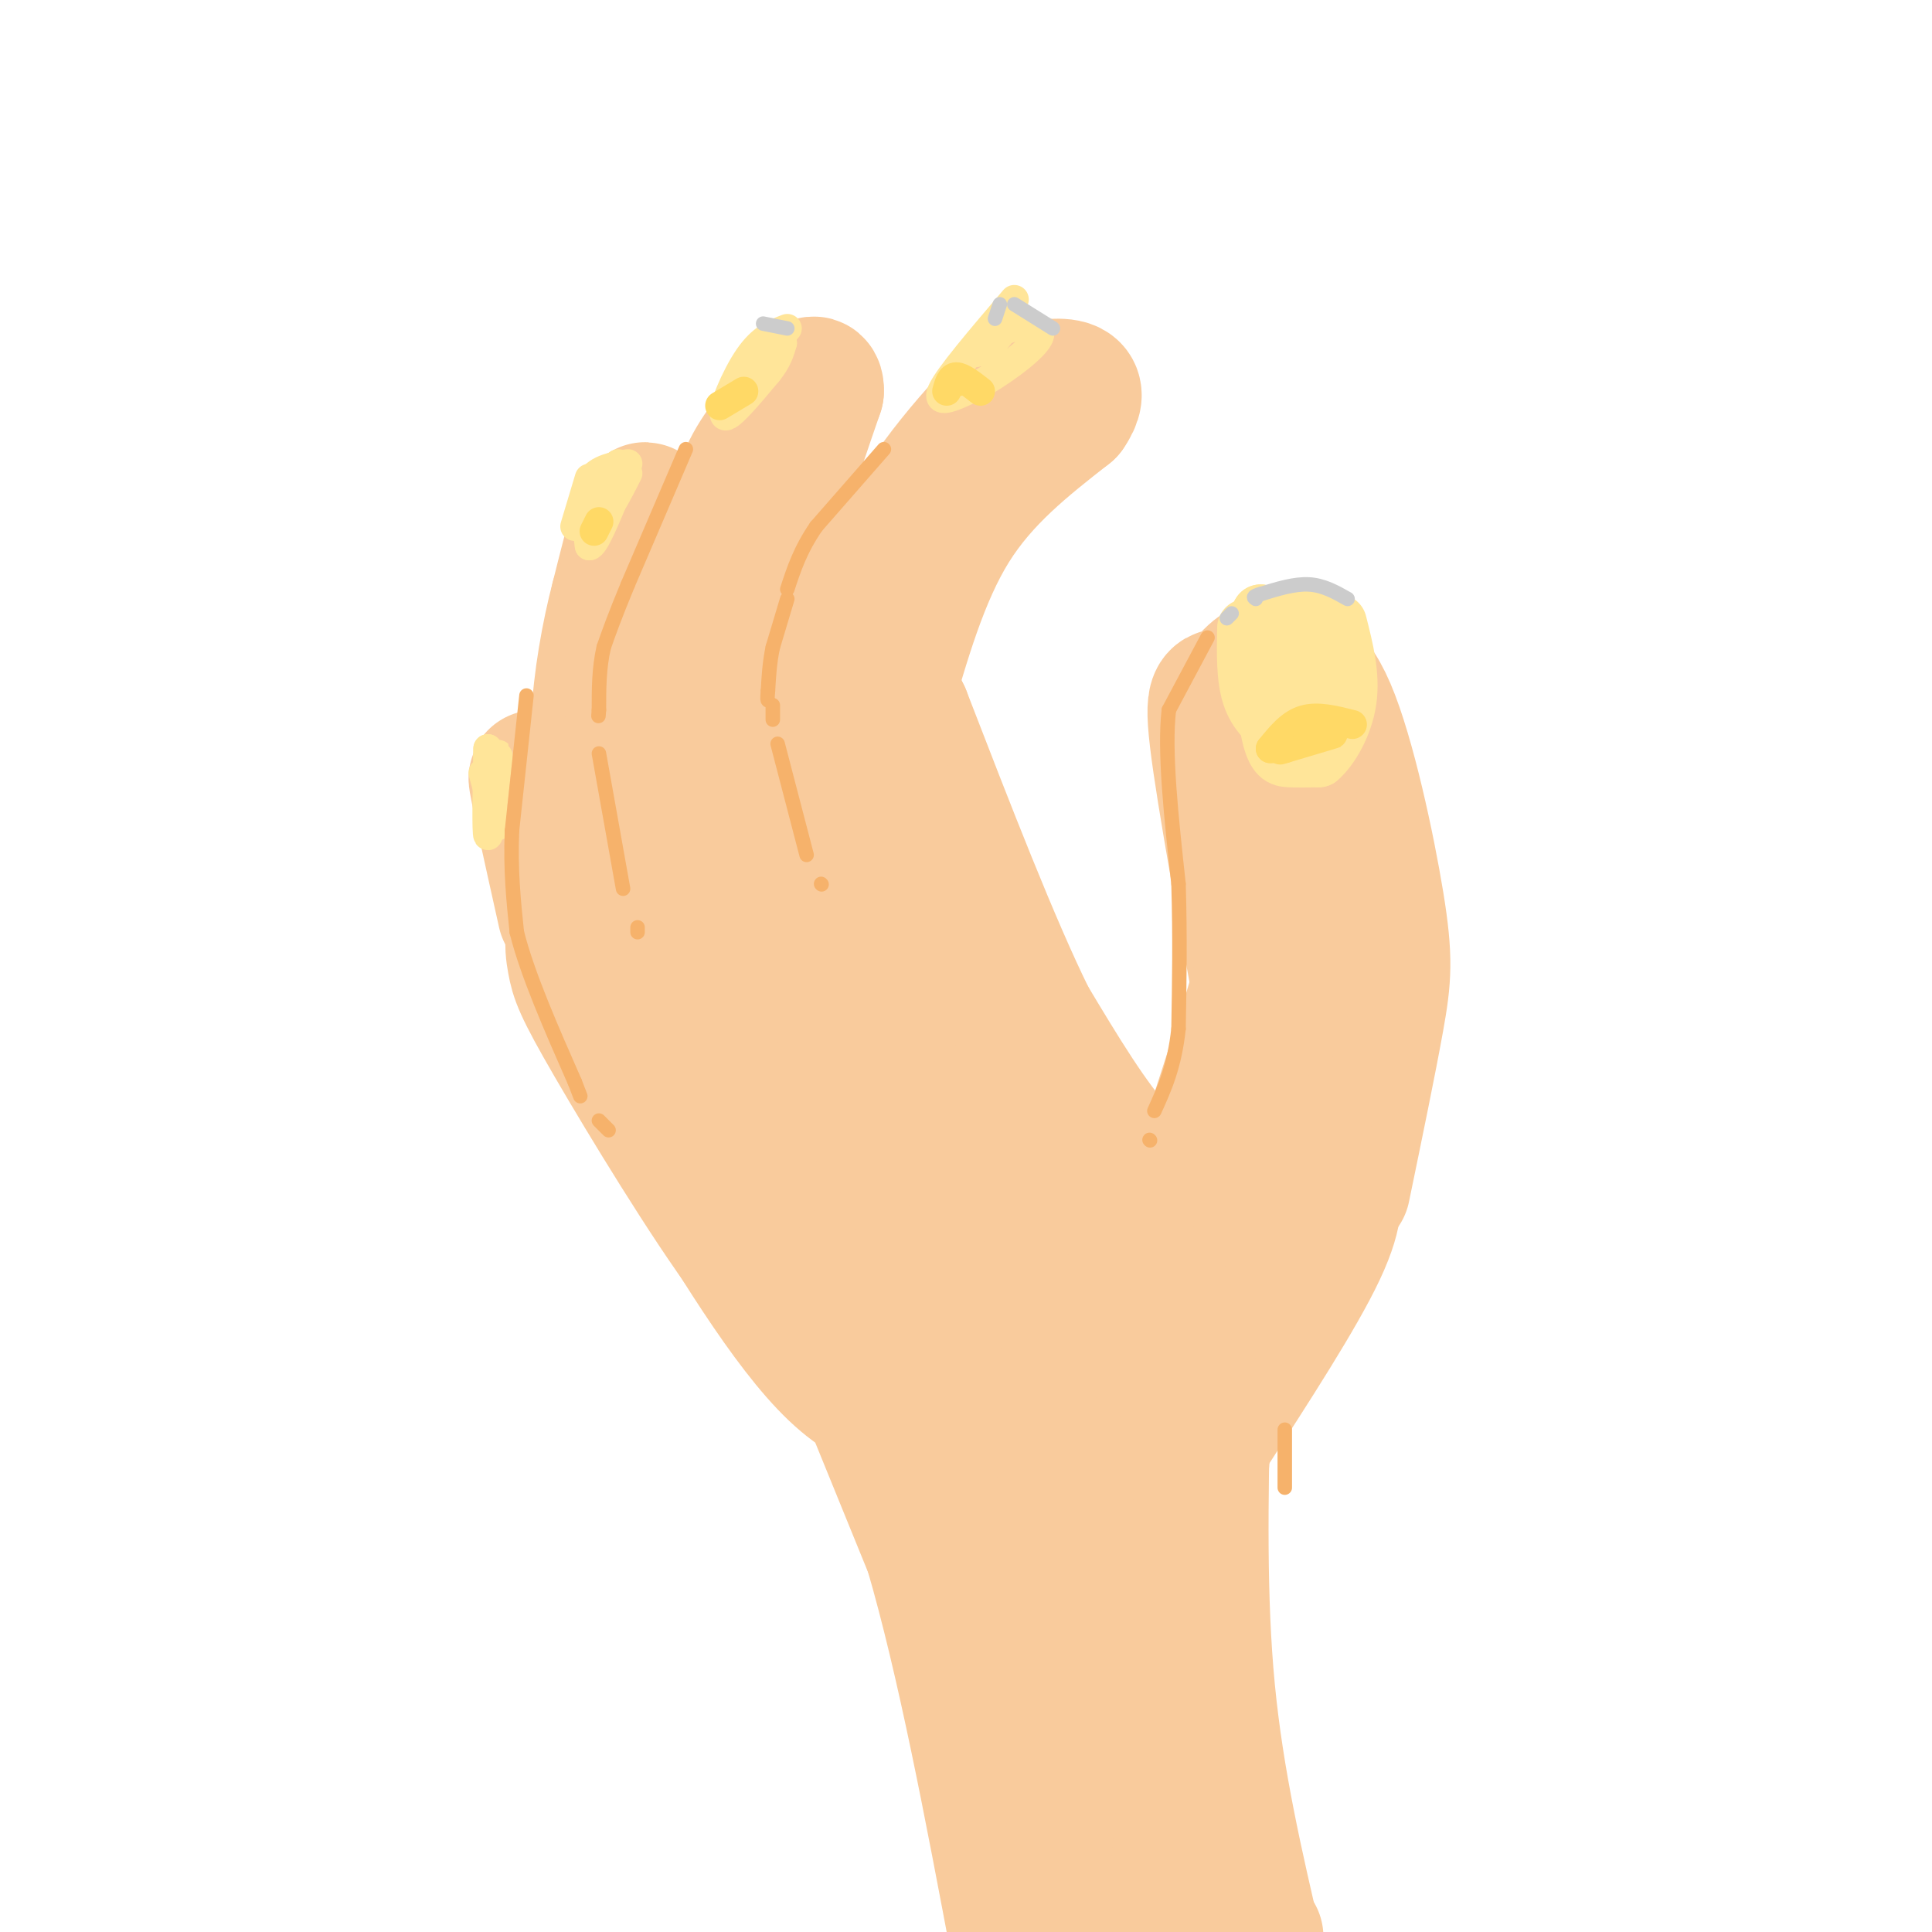 <svg viewBox='0 0 400 400' version='1.1' xmlns='http://www.w3.org/2000/svg' xmlns:xlink='http://www.w3.org/1999/xlink'><g fill='none' stroke='rgb(249,203,156)' stroke-width='28' stroke-linecap='round' stroke-linejoin='round'><path d='M278,246c2.732,-13.214 5.464,-26.429 7,-35c1.536,-8.571 1.875,-12.500 0,-24c-1.875,-11.500 -5.964,-30.571 -10,-40c-4.036,-9.429 -8.018,-9.214 -12,-9'/><path d='M263,138c-3.357,0.190 -5.750,5.167 -8,6c-2.250,0.833 -4.357,-2.476 -3,9c1.357,11.476 6.179,37.738 11,64'/><path d='M263,217c3.711,16.000 7.489,24.000 9,26c1.511,2.000 0.756,-2.000 0,-6'/><path d='M267,163c0.000,0.000 -2.000,47.000 -2,47'/><path d='M267,159c-0.333,11.578 -0.667,23.156 -5,40c-4.333,16.844 -12.667,38.956 -15,50c-2.333,11.044 1.333,11.022 5,11'/><path d='M252,260c2.511,2.244 6.289,2.356 10,-1c3.711,-3.356 7.356,-10.178 11,-17'/><path d='M270,239c0.000,0.000 -2.000,10.000 -2,10'/><path d='M249,249c-5.500,-1.833 -11.000,-3.667 -17,-10c-6.000,-6.333 -12.500,-17.167 -19,-28'/><path d='M213,211c-7.500,-15.167 -16.750,-39.083 -26,-63'/><path d='M187,148c-4.970,-10.222 -4.394,-4.276 -6,-1c-1.606,3.276 -5.394,3.882 -8,9c-2.606,5.118 -4.030,14.748 2,34c6.030,19.252 19.515,48.126 33,77'/><path d='M208,267c8.167,14.667 12.083,12.833 16,11'/><path d='M224,260c1.745,2.900 3.490,5.800 6,7c2.510,1.200 5.786,0.700 6,-2c0.214,-2.700 -2.633,-7.601 -6,-10c-3.367,-2.399 -7.253,-2.298 -9,-1c-1.747,1.298 -1.355,3.791 0,5c1.355,1.209 3.672,1.133 6,1c2.328,-0.133 4.665,-0.324 2,-5c-2.665,-4.676 -10.333,-13.838 -18,-23'/><path d='M211,232c-4.167,-4.333 -5.583,-3.667 -7,-3'/><path d='M173,144c-7.333,2.667 -14.667,5.333 -23,12c-8.333,6.667 -17.667,17.333 -27,28'/><path d='M123,184c-5.169,7.362 -4.592,11.767 -4,15c0.592,3.233 1.198,5.293 8,17c6.802,11.707 19.801,33.059 28,44c8.199,10.941 11.600,11.470 15,12'/><path d='M170,272c4.619,3.286 8.667,5.500 11,6c2.333,0.500 2.952,-0.714 2,-5c-0.952,-4.286 -3.476,-11.643 -6,-19'/><path d='M152,178c-2.222,0.451 -4.443,0.903 -7,5c-2.557,4.097 -5.448,11.841 -8,16c-2.552,4.159 -4.764,4.735 0,14c4.764,9.265 16.504,27.219 21,31c4.496,3.781 1.748,-6.609 -1,-17'/><path d='M139,185c8.267,18.111 16.533,36.222 24,49c7.467,12.778 14.133,20.222 17,22c2.867,1.778 1.933,-2.111 1,-6'/><path d='M142,197c-0.464,5.440 -0.929,10.881 -1,14c-0.071,3.119 0.250,3.917 5,13c4.750,9.083 13.929,26.452 20,36c6.071,9.548 9.036,11.274 12,13'/><path d='M160,180c0.417,-3.417 0.833,-6.833 6,7c5.167,13.833 15.083,44.917 25,76'/><path d='M140,236c11.583,19.333 23.167,38.667 33,48c9.833,9.333 17.917,8.667 26,8'/><path d='M199,292c7.048,1.595 11.667,1.583 19,-1c7.333,-2.583 17.381,-7.738 24,-10c6.619,-2.262 9.810,-1.631 13,-1'/><path d='M271,255c1.400,-3.867 2.800,-7.733 4,-8c1.200,-0.267 2.200,3.067 -2,12c-4.200,8.933 -13.600,23.467 -23,38'/><path d='M250,297c-3.060,6.905 0.792,5.167 -3,6c-3.792,0.833 -15.226,4.238 -26,3c-10.774,-1.238 -20.887,-7.119 -31,-13'/><path d='M179,260c-1.289,2.956 -2.578,5.911 1,12c3.578,6.089 12.022,15.311 15,18c2.978,2.689 0.489,-1.156 -2,-5'/><path d='M183,146c3.833,-13.417 7.667,-26.833 14,-37c6.333,-10.167 15.167,-17.083 24,-24'/><path d='M221,85c3.378,-4.889 -0.178,-5.111 -3,-5c-2.822,0.111 -4.911,0.556 -7,1'/><path d='M211,81c-5.978,5.222 -17.422,17.778 -24,30c-6.578,12.222 -8.289,24.111 -10,36'/><path d='M176,150c0.000,0.000 -1.000,2.000 -1,2'/><path d='M158,150c-1.417,-8.250 -2.833,-16.500 -1,-28c1.833,-11.500 6.917,-26.250 12,-41'/><path d='M169,81c0.238,-4.857 -5.167,3.500 -9,9c-3.833,5.500 -6.095,8.143 -8,18c-1.905,9.857 -3.452,26.929 -5,44'/><path d='M148,150c0.500,2.500 1.000,5.000 1,5c0.000,0.000 -0.500,-2.500 -1,-5'/><path d='M135,161c-2.156,3.044 -4.311,6.089 -4,-6c0.311,-12.089 3.089,-39.311 3,-47c-0.089,-7.689 -3.044,4.156 -6,16'/><path d='M128,124c-1.911,7.200 -3.689,17.200 -4,25c-0.311,7.800 0.844,13.400 2,19'/><path d='M117,189c-3.083,-13.833 -6.167,-27.667 -6,-28c0.167,-0.333 3.583,12.833 7,26'/><path d='M118,187c1.667,5.333 2.333,5.667 3,6'/><path d='M186,288c0.000,0.000 9.000,25.000 9,25'/><path d='M171,267c0.000,0.000 22.000,54.000 22,54'/><path d='M193,321c6.667,22.833 12.333,52.917 18,83'/><path d='M225,276c-0.167,-1.583 -0.333,-3.167 1,-3c1.333,0.167 4.167,2.083 7,4'/><path d='M239,280c0.000,0.000 5.000,128.000 5,128'/><path d='M221,302c-1.833,15.417 -3.667,30.833 -3,45c0.667,14.167 3.833,27.083 7,40'/><path d='M224,324c0.000,0.000 8.000,32.000 8,32'/><path d='M249,290c-0.417,20.500 -0.833,41.000 1,60c1.833,19.000 5.917,36.500 10,54'/><path d='M260,401c0.000,0.000 0.000,2.000 0,2'/><path d='M245,376c0.000,0.000 -1.000,11.000 -1,11'/></g>
<g fill='none' stroke='rgb(255,229,153)' stroke-width='12' stroke-linecap='round' stroke-linejoin='round'><path d='M258,130c-0.101,5.161 -0.202,10.321 1,14c1.202,3.679 3.708,5.875 6,7c2.292,1.125 4.369,1.179 6,-1c1.631,-2.179 2.815,-6.589 4,-11'/><path d='M275,139c0.667,-2.000 0.333,-1.500 0,-1'/><path d='M275,131c0.000,0.000 0.000,13.000 0,13'/><path d='M271,127c0.833,1.500 1.667,3.000 0,3c-1.667,0.000 -5.833,-1.500 -10,-3'/><path d='M261,127c-1.500,2.000 -0.250,8.500 1,15'/><path d='M263,128c0.000,0.000 4.000,17.000 4,17'/><path d='M260,129c0.956,9.156 1.911,18.311 3,23c1.089,4.689 2.311,4.911 4,5c1.689,0.089 3.844,0.044 6,0'/><path d='M273,157c2.356,-1.956 5.244,-6.844 6,-12c0.756,-5.156 -0.622,-10.578 -2,-16'/><path d='M272,126c0.000,0.000 -2.000,6.000 -2,6'/></g>
<g fill='none' stroke='rgb(255,229,153)' stroke-width='6' stroke-linecap='round' stroke-linejoin='round'><path d='M210,62c-6.833,8.000 -13.667,16.000 -15,19c-1.333,3.000 2.833,1.000 7,-1'/><path d='M202,80c4.298,-2.238 11.542,-7.333 13,-10c1.458,-2.667 -2.869,-2.905 -6,-2c-3.131,0.905 -5.065,2.952 -7,5'/><path d='M202,73c0.956,-1.356 6.844,-7.244 8,-8c1.156,-0.756 -2.422,3.622 -6,8'/><path d='M163,68c-2.622,1.000 -5.244,2.000 -8,6c-2.756,4.000 -5.644,11.000 -5,12c0.644,1.000 4.822,-4.000 9,-9'/><path d='M159,77c2.000,-2.500 2.500,-4.250 3,-6'/><path d='M162,71c0.000,0.000 -6.000,7.000 -6,7'/><path d='M157,72c0.000,2.500 0.000,5.000 0,5c0.000,0.000 0.000,-2.500 0,-5'/><path d='M124,99c0.000,3.583 0.000,7.167 1,7c1.000,-0.167 3.000,-4.083 5,-8'/><path d='M130,96c-3.333,0.583 -6.667,1.167 -8,4c-1.333,2.833 -0.667,7.917 0,13'/><path d='M122,113c1.000,0.167 3.500,-5.917 6,-12'/><path d='M128,96c0.000,0.000 -6.000,7.000 -6,7'/><path d='M122,99c0.000,0.000 -3.000,10.000 -3,10'/><path d='M101,155c-0.167,8.750 -0.333,17.500 0,18c0.333,0.500 1.167,-7.250 2,-15'/><path d='M103,158c0.333,-2.667 0.167,-1.833 0,-1'/><path d='M101,155c0.000,0.000 0.000,10.000 0,10'/><path d='M100,160c0.000,0.000 3.000,11.000 3,11'/></g>
<g fill='none' stroke='rgb(255,217,102)' stroke-width='6' stroke-linecap='round' stroke-linejoin='round'><path d='M280,150c-3.583,-0.917 -7.167,-1.833 -10,-1c-2.833,0.833 -4.917,3.417 -7,6'/><path d='M263,155c2.244,0.133 11.356,-2.533 13,-3c1.644,-0.467 -4.178,1.267 -10,3'/><path d='M266,155c-1.667,0.500 -0.833,0.250 0,0'/><path d='M203,81c-1.917,-1.500 -3.833,-3.000 -5,-3c-1.167,0.000 -1.583,1.500 -2,3'/><path d='M198,79c0.000,0.000 0.100,0.100 0.1,0.1'/><path d='M154,81c0.000,0.000 -5.000,3.000 -5,3'/><path d='M124,108c0.000,0.000 -1.000,2.000 -1,2'/></g>
<g fill='none' stroke='rgb(246,178,107)' stroke-width='3' stroke-linecap='round' stroke-linejoin='round'><path d='M183,93c0.000,0.000 -14.000,16.000 -14,16'/><path d='M169,109c-3.333,4.833 -4.667,8.917 -6,13'/><path d='M163,124c0.000,0.000 -3.000,10.000 -3,10'/><path d='M160,134c-0.667,3.167 -0.833,6.083 -1,9'/><path d='M159,143c-0.167,1.833 -0.083,1.917 0,2'/><path d='M160,146c0.000,0.000 0.000,3.000 0,3'/><path d='M161,154c0.000,0.000 6.000,23.000 6,23'/><path d='M170,183c0.000,0.000 0.100,0.100 0.1,0.1'/><path d='M142,93c0.000,0.000 -12.000,28.000 -12,28'/><path d='M130,121c-2.833,6.833 -3.917,9.917 -5,13'/><path d='M125,134c-1.000,4.333 -1.000,8.667 -1,13'/><path d='M124,147c-0.167,2.167 -0.083,1.083 0,0'/><path d='M124,156c0.000,0.000 5.000,28.000 5,28'/><path d='M132,192c0.000,0.000 0.000,1.000 0,1'/><path d='M109,144c0.000,0.000 -3.000,28.000 -3,28'/><path d='M106,172c-0.333,8.167 0.333,14.583 1,21'/><path d='M107,193c2.167,8.667 7.083,19.833 12,31'/><path d='M119,224c2.000,5.167 1.000,2.583 0,0'/><path d='M124,232c1.000,1.000 2.000,2.000 2,2c0.000,0.000 -1.000,-1.000 -2,-2'/><path d='M250,132c0.000,0.000 -8.000,15.000 -8,15'/><path d='M242,147c-1.000,8.500 0.500,22.250 2,36'/><path d='M244,183c0.333,11.000 0.167,20.500 0,30'/><path d='M244,213c-0.833,7.833 -2.917,12.417 -5,17'/><path d='M238,236c0.000,0.000 0.100,0.100 0.1,0.1'/><path d='M266,296c0.000,0.000 0.000,12.000 0,12'/></g>
<g fill='none' stroke='rgb(204,204,204)' stroke-width='3' stroke-linecap='round' stroke-linejoin='round'><path d='M279,124c-2.500,-1.417 -5.000,-2.833 -8,-3c-3.000,-0.167 -6.500,0.917 -10,2'/><path d='M261,123c-1.833,0.500 -1.417,0.750 -1,1'/><path d='M255,127c0.000,0.000 -1.000,1.000 -1,1'/><path d='M218,68c0.000,0.000 -8.000,-5.000 -8,-5'/><path d='M207,63c-0.500,1.500 -1.000,3.000 -1,3c0.000,0.000 0.500,-1.500 1,-3'/><path d='M163,68c0.000,0.000 -5.000,-1.000 -5,-1'/></g>
</svg>